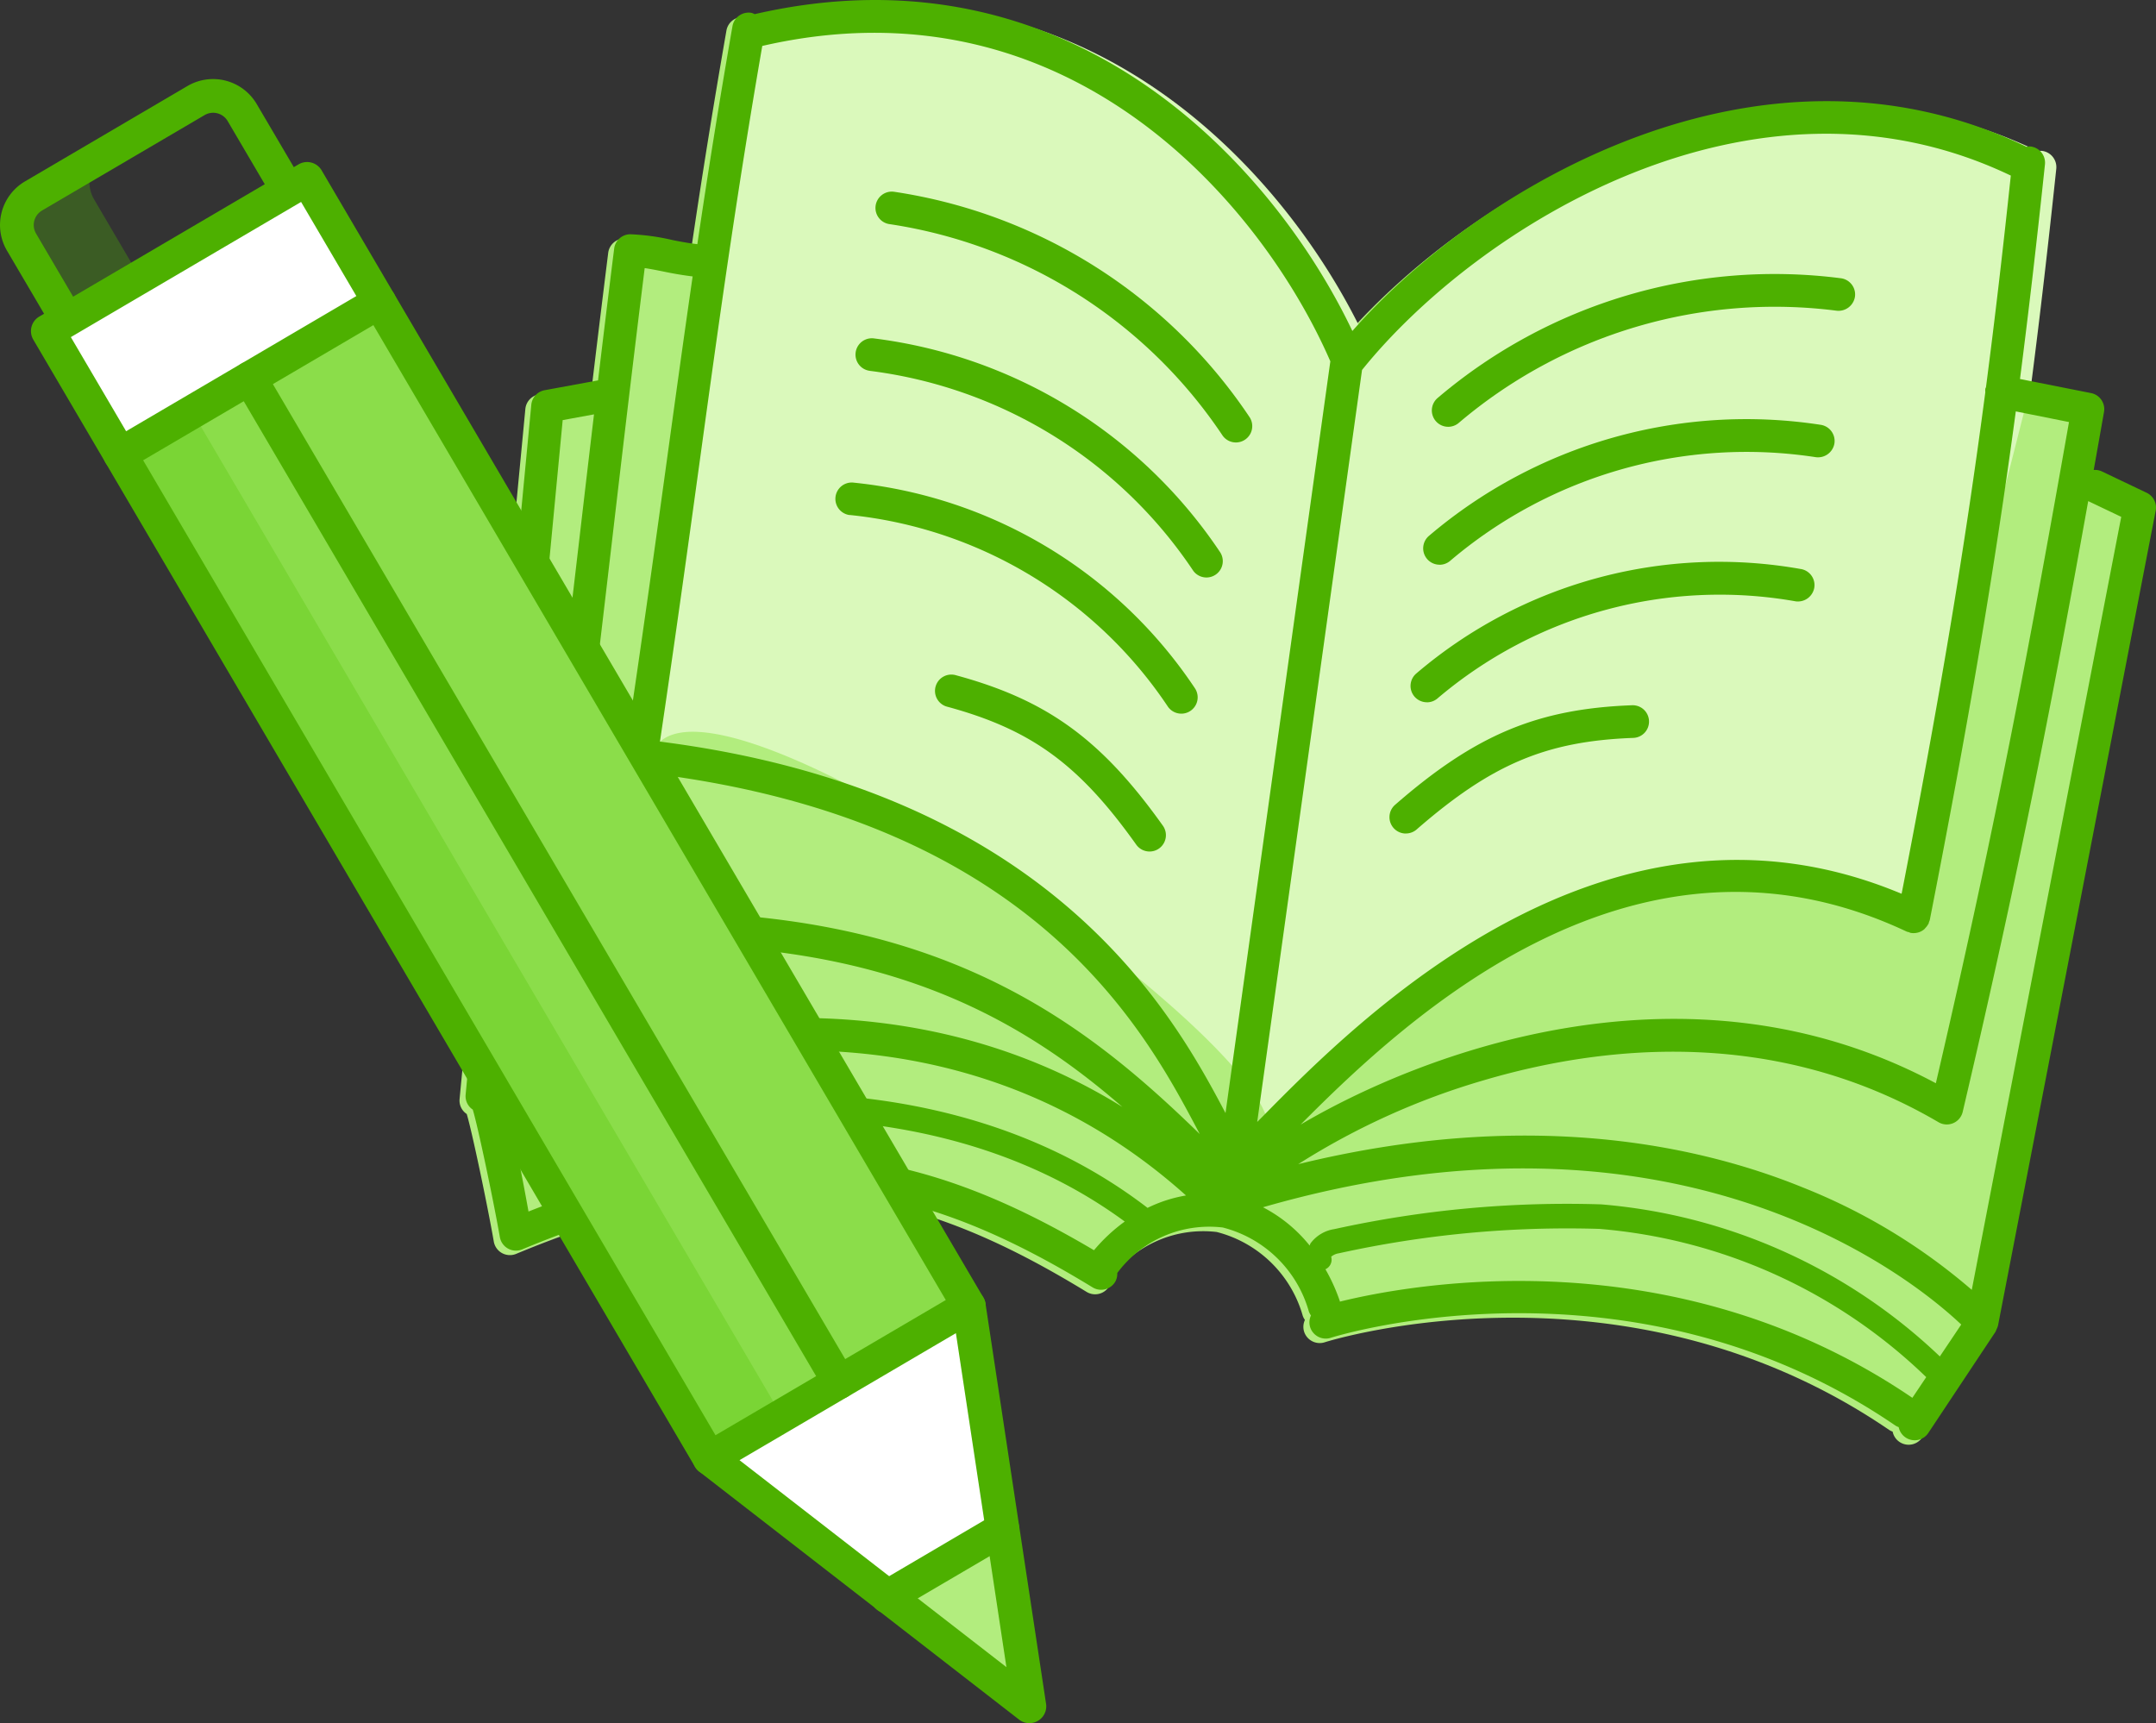 <svg xmlns="http://www.w3.org/2000/svg" id="_2019-welcome-657-inspiration-redesign-teacher-toolkit-v6c" data-name="2019-welcome-657-inspiration-redesign-teacher-toolkit-v6c" viewBox="0 0 77.721 62.119"><rect x="0" y="0" width="77.721" height="62.119" fill="#333333" stroke="none"/><g><path d="M77.167,17.924l-1.623-.774a.573.573,0,0,0-.286-.049c.123-.691.247-1.386.371-2.092a.591.591,0,0,0-.466-.68L72.6,13.822c.316-2.452.608-4.978.9-7.736a.59.59,0,0,0-.525-.648.553.553,0,0,0-.141.012c-9.55-4.609-19.664,1.389-24.3,6.641C45.752,6.25,38.489-1.977,26.987.668a.6.6,0,0,0-.118-.046.591.591,0,0,0-.682.479c-.494,2.83-.9,5.373-1.266,7.859-.284-.031-.59-.085-.908-.151A8.008,8.008,0,0,0,22.5,8.6a.59.59,0,0,0-.575.516c-.216,1.729-.405,3.282-.581,4.751l-1.926.354a.589.589,0,0,0-.48.524L16.567,39.626a.581.581,0,0,0,.258.534c.181.591.746,3.278.976,4.6a.589.589,0,0,0,.807.442c9.069-3.779,14.593-2.277,20.564,1.372a.588.588,0,0,0,.81-.2.577.577,0,0,0,.076-.319,4.127,4.127,0,0,1,3.805-1.641,4.341,4.341,0,0,1,3.1,3.022.58.58,0,0,0,.078.148.585.585,0,0,0-.026.434.591.591,0,0,0,.747.369c.106-.035,10.776-3.375,20.341,3.163a.566.566,0,0,0,.124.06.588.588,0,0,0,.252.375.589.589,0,0,0,.816-.165l2.433-3.661.005-.011a.518.518,0,0,0,.034-.076.579.579,0,0,0,.043-.111l.006-.016,5.679-29.379A.589.589,0,0,0,77.167,17.924Z" fill="#b2ed7e"></path><path d="M73.226,13.822c.317-2.452.608-4.978.9-7.736a.59.59,0,0,0-.524-.648.557.557,0,0,0-.142.012c-9.55-4.609-19.663,1.389-24.3,6.641C46.378,6.25,39.115-1.977,27.613.668A.578.578,0,0,0,27.5.622a.591.591,0,0,0-.682.479c-.494,2.83-.9,5.373-1.265,7.859-.285-.031-2.117,16.562-1.758,17.778,3.1-2.81,23.613,11.794,21.821,14.311,0,0,11.009-12.813,22.94-8.827Z" fill="#daf9bb"></path><g><path d="M77.385,17.765l-1.623-.774a.572.572,0,0,0-.286-.048c.123-.692.247-1.387.371-2.092a.59.59,0,0,0-.466-.68l-2.563-.508c.316-2.451.608-4.978.9-7.736a.589.589,0,0,0-.525-.647.553.553,0,0,0-.141.012C63.5.683,53.385,6.68,48.751,11.932,45.97,6.091,38.707-2.135,27.205.51a.548.548,0,0,0-.118-.047.591.591,0,0,0-.682.479c-.494,2.831-.9,5.373-1.266,7.86-.284-.032-.59-.086-.908-.151a8.012,8.012,0,0,0-1.516-.206.59.59,0,0,0-.575.516c-.216,1.73-.405,3.282-.581,4.752l-1.926.354a.589.589,0,0,0-.48.524L16.785,39.467a.582.582,0,0,0,.258.535c.181.59.746,3.277.976,4.595a.589.589,0,0,0,.807.443c9.069-3.78,14.593-2.278,20.564,1.372a.59.59,0,0,0,.81-.2.575.575,0,0,0,.076-.319,4.127,4.127,0,0,1,3.805-1.641,4.342,4.342,0,0,1,3.1,3.023.58.58,0,0,0,.078.148.582.582,0,0,0-.026.433.591.591,0,0,0,.747.37c.106-.036,10.776-3.376,20.341,3.162a.566.566,0,0,0,.124.06.589.589,0,0,0,1.068.211L71.943,48l0-.011a.475.475,0,0,0,.034-.076.57.57,0,0,0,.043-.11l.006-.017L77.71,18.409A.59.59,0,0,0,77.385,17.765Zm-2.8-2.55c-1.337,7.572-2.574,14.27-4.8,23.836-9.017-4.821-18.63-1.027-22.9,1.491,3.883-3.911,12.076-11.566,21.853-6.956a.446.446,0,0,0,.07.017.572.572,0,0,0,.068.028.722.722,0,0,0,.08.008h.014l.019,0a.588.588,0,0,0,.383-.144c.015-.013.025-.031.039-.045a.608.608,0,0,0,.094-.126c0-.009.013-.014.017-.023a.407.407,0,0,0,.014-.058.457.457,0,0,0,.031-.08c1.4-7.143,2.328-12.588,3.1-18.332ZM41.368,43.544c-8.245-6.333-19.767-3.868-22.823-2.439-.11-.489-.207-.862-.291-1.138,2.527-1.063,14.83-5.539,24.5,3.13A5.04,5.04,0,0,0,41.368,43.544ZM72.487,6.33c-.287,2.708-.578,5.205-.895,7.629a.4.4,0,0,0-.024.057.642.642,0,0,0,0,.124c-.753,5.724-1.66,11.1-3.017,18.082-10.69-4.485-19.622,4.567-23.03,8.024l-.2.2L49.1,13.333l.008-.006C53.216,8.233,63.164,1.869,72.487,6.33ZM27.479,1.656C38.633-.906,45.56,7.511,47.957,13.026l-3.779,27.1c-1.885-3.57-6.275-11.585-20.363-13.388-.009,0-.017,0-.025,0,.57-3.838,1.02-7.1,1.438-10.139C25.928,11.516,26.538,7.1,27.479,1.656ZM23.24,9.665c.24.035.5.088.755.14.327.067.654.121.974.16-.308,2.124-.6,4.234-.908,6.473-.432,3.139-.9,6.519-1.5,10.53a.589.589,0,0,0,.5.67.64.64,0,0,0,.088.007.545.545,0,0,0,.1-.018.577.577,0,0,0,.418.278c13.658,1.748,17.632,9.283,19.542,12.9l.041.078C38.72,36.474,33.056,32.107,20.438,33c.717-5.733,1.171-9.619,1.611-13.383C22.415,16.489,22.765,13.492,23.24,9.665Zm-2.956,5.48,1.129-.207c-.185,1.554-.358,3.036-.534,4.545-.458,3.916-.931,7.965-1.7,14.09a.589.589,0,0,0,.16.481.581.581,0,0,0,.475.179c10.888-.926,16.4,1.991,20.649,5.674-9.238-5.736-19.584-2.269-22.43-1.121ZM19.052,43.676c-.117-.652-.222-1.2-.318-1.679,2.227-1.166,13.687-3.936,21.812,2.04a6.161,6.161,0,0,0-1.109,1.034C33.514,41.568,27.9,40.169,19.052,43.676ZM48.3,46.924l0-.017a6.524,6.524,0,0,0-.52-1.15.379.379,0,0,0,.207-.452.542.542,0,0,1,.271-.122,38.221,38.221,0,0,1,9.4-.881,19.225,19.225,0,0,1,11.78,5.344l-.5.746C60.349,44.546,50.9,46.283,48.3,46.924ZM69.929,48.9a20.089,20.089,0,0,0-12.208-5.482,38.975,38.975,0,0,0-9.62.892,1.314,1.314,0,0,0-.86.515c-.015.024-.017.052-.03.077a5.265,5.265,0,0,0-1.682-1.38C60.565,39.19,69.005,46.146,70.7,47.75ZM71.08,46.5A21.411,21.411,0,0,0,65,42.812c-3.809-1.553-9.955-2.861-18.2-.844a26.048,26.048,0,0,1,6.681-3.022c4.194-1.239,10.444-1.983,16.4,1.51a.589.589,0,0,0,.872-.374c2.08-8.86,3.314-15.259,4.524-22.017l1.191.568Z" fill="#4db000"></path><path d="M32.089,8.083A17.578,17.578,0,0,1,44.078,15.71a.589.589,0,0,0,.969-.669,18.749,18.749,0,0,0-12.8-8.125.589.589,0,1,0-.155,1.167Z" fill="#4db000"></path><path d="M31.352,13.369a16.5,16.5,0,0,1,11.664,7.209.589.589,0,0,0,.969-.669A17.645,17.645,0,0,0,31.506,12.2a.589.589,0,1,0-.154,1.168Z" fill="#4db000"></path><path d="M30.627,18.565A15.708,15.708,0,0,1,42.1,25.473a.589.589,0,0,0,.97-.669A16.828,16.828,0,0,0,30.781,17.4a.589.589,0,0,0-.154,1.168Z" fill="#4db000"></path><path d="M34.469,24.345a.589.589,0,1,0-.309,1.136c3.025.824,4.741,2.077,6.8,4.969a.59.59,0,0,0,.481.247.583.583,0,0,0,.341-.109.589.589,0,0,0,.138-.822C39.706,26.658,37.757,25.239,34.469,24.345Z" fill="#4db000"></path><path d="M52.205,15.386a.586.586,0,0,0,.374-.134A17.586,17.586,0,0,1,66.2,11.2a.6.6,0,0,0,.668-.5.589.589,0,0,0-.5-.668A18.744,18.744,0,0,0,51.83,14.343a.589.589,0,0,0,.375,1.043Z" fill="#4db000"></path><path d="M51.894,20.36a.592.592,0,0,0,.375-.135,16.494,16.494,0,0,1,13.192-3.743.6.6,0,0,0,.668-.5.589.589,0,0,0-.5-.668,17.651,17.651,0,0,0-14.112,4,.59.59,0,0,0,.375,1.044Z" fill="#4db000"></path><path d="M51.439,25.319a.586.586,0,0,0,.374-.135,15.712,15.712,0,0,1,12.923-3.505.6.6,0,0,0,.668-.5.588.588,0,0,0-.5-.668,16.816,16.816,0,0,0-13.842,3.763.589.589,0,0,0,.375,1.043Z" fill="#4db000"></path><path d="M50.682,30.047a.586.586,0,0,0,.386-.145c2.7-2.35,4.664-3.183,7.8-3.3a.589.589,0,1,0-.044-1.177c-3.409.129-5.642,1.068-8.534,3.59a.59.59,0,0,0,.388,1.034Z" fill="#4db000"></path></g></g><g><path d="M5.037,9.99l-1.644-2.8a1.213,1.213,0,0,1,.432-1.662L1.207,7.063A1.215,1.215,0,0,0,.774,8.726l1.645,2.8Z" fill="#52c300" opacity="0.29"></path><rect x="14.208" y="10.745" width="10.84" height="41.969" transform="translate(-13.363 14.304) rotate(-30.416)" fill="#8bdd4a"></rect><rect x="14.746" y="12.725" width="3.018" height="41.969" transform="translate(-14.829 12.869) rotate(-30.416)" fill="#52c300" opacity="0.29"></rect><polygon points="4.33 16.377 1.722 11.936 2.419 11.527 10.374 6.857 11.071 6.448 13.678 10.889 4.33 16.377" fill="#fff"></polygon><polygon points="37.108 61.512 32.002 57.552 36.139 55.123 37.108 61.512" fill="#b2ed7e"></polygon><polygon points="32.002 57.552 25.577 52.571 34.926 47.083 36.139 55.123 32.002 57.552" fill="#fff"></polygon><g><path d="M.9,6.54,6.759,3.1a1.825,1.825,0,0,1,2.494.649L10.9,6.55a.608.608,0,0,1-1.048.615l-1.645-2.8a.607.607,0,0,0-.831-.216l-5.86,3.44a.607.607,0,0,0-.216.831l1.645,2.8a.608.608,0,0,1-1.048.615L.25,9.033A1.824,1.824,0,0,1,.9,6.54Z" fill="#4db000"></path><path d="M4.022,15.854a.607.607,0,0,1,.831.216L26.1,52.263a.607.607,0,0,1-1.047.615L3.806,16.685A.607.607,0,0,1,4.022,15.854Z" fill="#4db000"></path><path d="M13.37,10.366a.607.607,0,0,1,.831.216L35.449,46.775a.607.607,0,1,1-1.047.615L13.154,11.2A.607.607,0,0,1,13.37,10.366Z" fill="#4db000"></path><path d="M25.27,52.047l9.348-5.488a.607.607,0,0,1,.908.433l2.183,14.429a.607.607,0,0,1-.973.571L25.205,53.05a.606.606,0,0,1,.065-1Zm9.189-3.986-7.8,4.579L36.28,60.1Z" fill="#4db000"></path><path d="M1.415,11.413l9.348-5.488a.607.607,0,0,1,.831.216L14.2,10.582a.607.607,0,0,1-.216.831L4.637,16.9a.607.607,0,0,1-.831-.216L1.2,12.244A.607.607,0,0,1,1.415,11.413ZM10.854,7.28l-8.3,4.873,1.992,3.393,8.3-4.873Z" fill="#4db000"></path><path d="M31.7,57.029,35.832,54.6a.607.607,0,1,1,.615,1.047l-4.138,2.429a.607.607,0,1,1-.614-1.047Z" fill="#4db000"></path><path d="M8.7,13.11a.607.607,0,0,1,.831.216L30.775,49.519a.607.607,0,1,1-1.047.615L8.48,13.941A.607.607,0,0,1,8.7,13.11Z" fill="#4db000"></path></g></g></svg>
